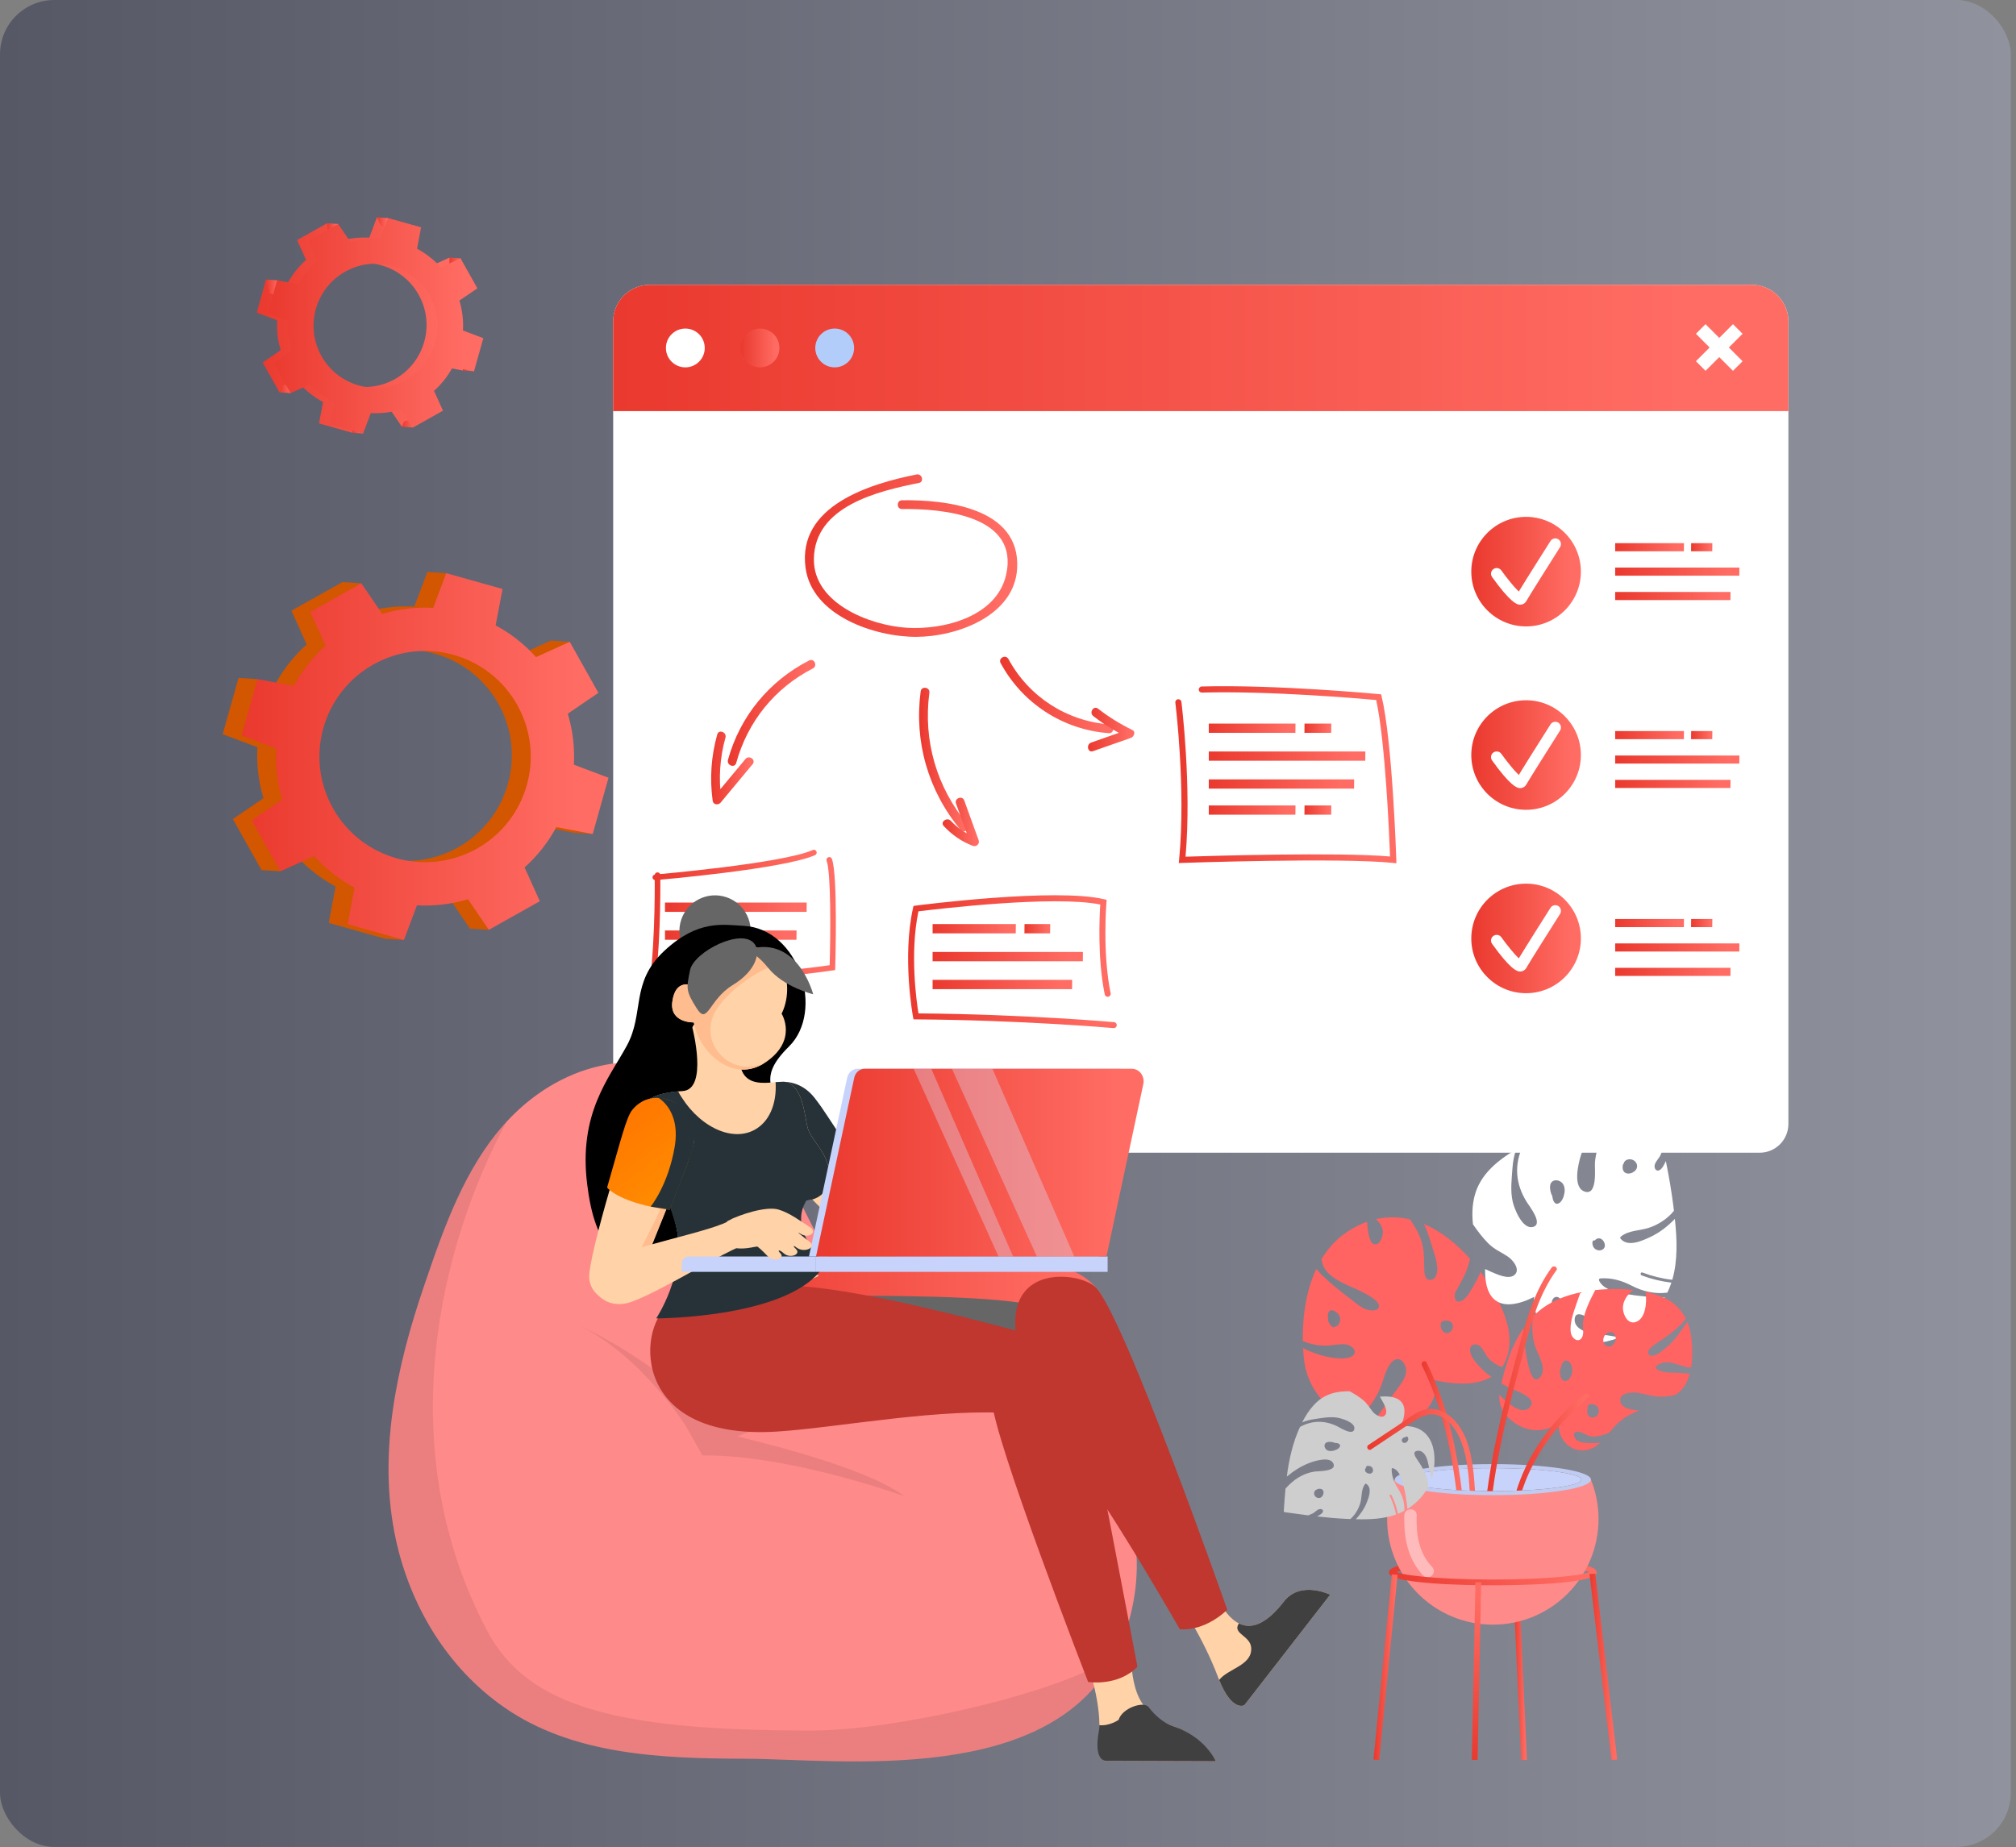 <svg width="371" height="340" viewBox="0 0 371 340" fill="none" xmlns="http://www.w3.org/2000/svg">
<rect x="0" y="0" width="371" height="340" fill="#808080" stroke="none"/>
<rect width="370.048" height="339.974" rx="10" fill="url(#paint0_linear_374_6723)"/>
<path d="M272.936 131.397C255.035 117.152 240.126 92.29 248.604 68.337C257.082 44.383 274.584 88.971 288.67 103.823C309.05 125.313 310.402 161.211 272.936 131.397Z" fill="url(#paint1_linear_374_6723)"/>
<path d="M279.946 323.983L281.003 323.961L279.497 291.268L278.439 291.291L279.946 323.983Z" fill="url(#paint2_linear_374_6723)"/>
<path d="M255.609 289.39C255.609 287.147 270.24 286.973 274.723 286.973C279.208 286.973 293.838 287.147 293.838 289.39C293.838 291.634 279.208 291.807 274.723 291.807C270.24 291.809 255.609 291.634 255.609 289.39ZM274.723 288.03C264.878 288.03 258.487 288.77 256.929 289.39C258.487 290.009 264.878 290.75 274.723 290.75C284.568 290.75 290.961 290.01 292.517 289.39C290.961 288.772 284.569 288.03 274.723 288.03Z" fill="url(#paint3_linear_374_6723)"/>
<path d="M292.776 272.364C293.675 274.604 294.175 277.046 294.175 279.607C294.175 290.352 285.465 299.061 274.721 299.061C263.978 299.061 255.268 290.352 255.268 279.607C255.268 277.046 255.767 274.604 256.668 272.364H292.776Z" fill="#FF8A8A"/>
<path d="M256.668 272.362C256.668 273.941 264.751 275.221 274.722 275.221C284.693 275.221 292.777 273.941 292.777 272.362C292.777 270.782 284.693 269.502 274.722 269.502C264.751 269.502 256.668 270.782 256.668 272.362Z" fill="#BFCBF1"/>
<path d="M258.445 272.362C258.445 273.529 265.733 274.476 274.724 274.476C283.713 274.476 291.002 273.529 291.002 272.362C291.002 271.194 283.713 270.247 274.724 270.247C265.733 270.247 258.445 271.194 258.445 272.362Z" fill="#835F59"/>
<path opacity="0.42" d="M258.436 278.926C258.479 277.47 260.747 277.463 260.704 278.926C260.602 282.384 261.05 285.834 263.546 288.431C264.558 289.483 262.957 291.089 261.943 290.035C259.035 287.012 258.315 282.993 258.436 278.926Z" fill="white"/>
<path d="M274.723 291.809C279.208 291.809 293.838 291.635 293.838 289.392H292.781C292.781 289.292 292.822 289.226 292.838 289.211C292.198 289.858 285.548 290.752 274.723 290.752C263.898 290.752 257.246 289.858 256.608 289.211C256.624 289.226 256.667 289.293 256.667 289.392H255.609C255.609 291.634 270.24 291.809 274.723 291.809Z" fill="url(#paint4_linear_374_6723)"/>
<path d="M296.561 323.964L297.618 323.89L293.577 289.67L292.521 289.741L296.561 323.964Z" fill="url(#paint5_linear_374_6723)"/>
<path d="M253.814 323.967L257.196 289.879L256.141 289.801L252.76 323.888L253.814 323.967Z" fill="url(#paint6_linear_374_6723)"/>
<path d="M271.524 291.253L270.857 323.934L271.914 323.956L272.581 291.274L271.524 291.253Z" fill="url(#paint7_linear_374_6723)"/>
<path d="M258.449 272.364C258.449 273.224 262.362 273.959 267.998 274.288C268.326 274.307 268.664 274.327 269.012 274.336C269.485 274.366 269.959 274.386 270.451 274.394C270.77 274.413 271.098 274.422 271.436 274.433C272.172 274.453 272.925 274.461 273.698 274.461C274.037 274.471 274.375 274.471 274.714 274.471H274.723C276.231 274.471 277.689 274.442 279.072 274.394C279.42 274.385 279.767 274.366 280.106 274.355C286.446 274.066 290.997 273.292 290.997 272.364C290.997 271.524 287.2 270.789 281.702 270.452C281.342 270.433 280.987 270.413 280.619 270.394C278.975 270.306 277.208 270.258 275.362 270.248H274.337C273.215 270.248 272.123 270.269 271.07 270.298C270.732 270.308 270.414 270.326 270.086 270.336C269.535 270.356 268.993 270.384 268.462 270.414C268.124 270.423 267.785 270.453 267.457 270.462C262.11 270.819 258.449 271.534 258.449 272.364Z" fill="#C8D3FB"/>
<path d="M274.486 253.439C273.771 253.023 273.122 252.41 272.62 251.9C271.803 251.072 270.517 249.724 270.534 248.458C270.547 247.417 271.627 247.183 272.35 247.799C272.991 248.345 273.265 249.178 273.769 249.827C274.386 250.622 275.384 251.259 276.409 251.669C277.812 249.671 278.043 246.921 277.571 244.517C277.026 241.741 275.194 237.783 272.453 234.089C272.107 235.066 271.584 236.011 271.189 236.667C270.671 237.525 269.842 239.155 268.856 239.504C267.81 239.874 267.597 238.907 267.756 238.118C267.756 238.078 267.764 238.036 267.784 237.993V237.991C267.803 237.921 267.823 237.851 267.848 237.785C267.873 237.718 267.916 237.675 267.966 237.645C268.539 236.537 269.202 235.475 269.702 234.332C270.076 233.481 270.306 232.609 270.542 231.732C268.141 229.028 265.253 226.664 262.045 225.301C262.696 226.654 263.146 228.188 263.562 229.523C263.987 230.893 265.112 233.807 264.069 235.151C263.783 235.518 263.195 235.754 262.751 235.505C262.022 235.095 262.109 233.598 262.099 232.926C262.068 231.285 262.062 229.866 261.526 228.268C261.062 226.882 260.303 225.648 259.48 224.454C257.473 223.976 255.368 223.918 253.204 224.416C253.837 224.981 254.332 225.676 254.464 226.49C254.586 227.249 254.122 228.993 253.13 229.053C251.821 229.129 251.729 226.091 251.571 224.898C250.388 225.32 249.193 225.912 247.989 226.701C245.923 228.055 244.356 229.826 243.168 231.805C243.192 231.84 243.207 231.879 243.214 231.928C243.637 235.251 247.88 236.399 250.403 237.681C251.186 238.079 254.126 239.453 253.746 240.64C253.545 241.267 252.497 241.27 252.002 241.178C250.738 240.944 249.602 239.934 248.617 239.17C246.346 237.407 244.106 235.709 242.226 233.577C240.15 238.02 239.676 243.136 239.752 246.921C239.817 246.894 239.895 246.888 239.978 246.923C241.422 247.541 243.138 247.811 244.707 247.667C245.712 247.574 246.753 247.338 247.764 247.486C248.616 247.611 249.947 248.652 248.991 249.502C248.173 250.228 246.35 250.055 245.354 249.924C243.354 249.663 241.547 249.023 239.797 248.154C239.856 249.261 239.957 250.217 240.07 250.937C240.651 254.632 242.879 258.008 245.989 260.07C247.023 260.756 248.153 261.294 249.335 261.692C251.618 259.715 253.35 257.531 254.363 254.554C254.768 253.365 255.614 250.078 257.306 250.191C258.063 250.242 258.585 251.166 258.728 251.818C258.971 252.932 258.295 254.046 257.683 254.914C256.782 256.192 255.793 257.387 254.912 258.685C254.059 259.941 253.177 261.17 252.249 262.369C254.411 262.654 256.636 262.49 258.698 261.852C261.956 260.844 265.364 257.461 263.562 253.978C267.063 254.753 271.364 255.276 274.486 253.439ZM245.759 244.193C245.708 244.208 245.662 244.209 245.612 244.216C245.521 244.33 245.347 244.385 245.207 244.253C245.161 244.209 245.118 244.159 245.075 244.109C244.73 243.896 244.512 243.437 244.408 243.039C244.384 242.951 244.404 242.876 244.444 242.819C244.396 242.604 244.365 242.386 244.364 242.178C244.357 241.669 244.597 241.094 245.202 241.201C245.886 241.321 246.555 242.026 246.628 242.712C246.689 243.304 246.361 244.01 245.759 244.193ZM267.03 245.011C266.661 245.463 266.064 245.52 265.625 245.128C265.159 244.712 265.039 244.023 265.203 243.441C265.231 243.341 265.296 243.288 265.373 243.263C265.381 243.259 265.385 243.253 265.394 243.25C265.911 243.035 266.615 243.023 267.063 243.402C267.569 243.834 267.409 244.548 267.03 245.011Z" fill="#FF6362"/>
<path d="M302.255 234.238C304.031 234.908 305.869 235.361 307.746 235.575C308.783 231.996 308.621 228.1 308.223 224.37C306.905 225.713 305.462 226.879 303.667 227.716C302.168 228.416 299.589 229.597 298.25 228.037C298.161 227.934 298.128 227.749 298.25 227.65C299.702 226.451 301.636 226.57 303.353 226.033C305.068 225.498 306.888 224.356 308.052 222.865C308.015 222.556 307.976 222.247 307.938 221.94C307.592 219.182 307.112 216.448 306.565 213.725C306.539 213.778 306.515 213.83 306.489 213.88C306.257 214.355 305.814 215.361 305.193 215.463C304.613 215.556 304.399 214.874 304.516 214.421C304.694 213.735 305.358 213.179 305.629 212.514C305.793 212.114 305.937 211.706 306.059 211.292C305.595 209.131 305.1 206.975 304.604 204.821C304.569 204.664 304.409 204.61 304.267 204.63C302.127 204.926 299.967 205.225 297.808 205.578C295.46 207.886 293.788 210.606 293.514 213.989C293.435 214.951 294.038 219.992 291.739 219.375C289.311 218.724 290.457 214.19 290.927 212.679C291.671 210.294 292.899 208.172 294.364 206.193C289.47 207.156 284.675 208.536 280.279 210.882C278.625 214.339 278.852 217.923 280.996 221.308C281.466 222.047 284.181 225.49 281.985 225.872C280.139 226.193 278.695 222.563 278.383 221.212C277.919 219.199 278.19 217.116 278.33 215.083C278.415 213.856 278.626 212.705 279.015 211.585C278.962 211.615 278.909 211.642 278.858 211.673C275.542 213.646 272.393 216.202 271.378 220.09C270.927 221.815 270.874 223.593 271.065 225.359C271.919 226.605 272.83 227.81 273.897 228.884C274.99 229.986 276.251 230.48 277.511 231.318C278.409 231.912 279.946 233.789 278.617 234.754C277.547 235.532 275.542 234.581 274.518 234.153C274.101 233.98 273.695 233.793 273.294 233.598C273.131 244.122 282.295 238.677 282.295 238.725C282.227 248.364 292.061 248.446 298.112 246.194C297.504 246.08 296.896 245.967 296.286 245.867C295.082 245.668 293.851 245.6 292.655 245.362C291.352 245.103 289.54 244.286 289.806 242.622C290.036 241.187 291.903 242.347 292.587 242.725C294.939 244.022 297.693 245.219 300.432 245.078C300.724 244.904 301.012 244.723 301.292 244.525C303.389 243.048 305.144 241.091 306.38 238.846C304.045 238.784 301.709 238.618 299.406 238.218C297.734 237.927 295.083 237.482 294.28 235.732C294.193 235.537 294.299 235.337 294.517 235.321C296.532 235.171 298.446 235.712 300.219 236.635C302.351 237.745 304.547 238.226 306.838 237.938C307.103 237.375 307.348 236.802 307.544 236.21C307.557 236.175 307.567 236.139 307.578 236.102C305.707 235.879 303.873 235.43 302.106 234.763C301.783 234.643 301.926 234.114 302.255 234.238ZM298.636 214.457C298.65 214.363 298.7 214.309 298.762 214.281C298.844 213.838 299.163 213.489 299.695 213.407C300.975 213.21 301.866 214.718 300.801 215.594C300.392 215.93 299.783 216.137 299.265 215.957C298.622 215.732 298.545 215.042 298.636 214.457ZM286.801 240.284C286.407 240.607 285.894 240.674 285.482 240.35C285.317 240.219 285.392 240.031 285.536 239.946C285.533 239.587 285.672 239.201 285.9 238.959C286.254 238.587 286.862 238.679 287.126 239.115C287.375 239.525 287.136 240.01 286.801 240.284ZM287.9 219.594C287.798 220.237 287.489 221.183 286.851 221.496C286.086 221.871 285.772 220.918 285.685 220.347C285.678 220.303 285.681 220.263 285.69 220.228C285.357 219.603 285.186 218.861 285.265 218.242C285.392 217.27 286.359 217.018 287.15 217.481C287.887 217.91 288.027 218.817 287.9 219.594ZM295.144 229.815C294.819 230.195 294.238 230.239 293.803 230.048C293.218 229.794 292.983 229.182 293.061 228.575C293.091 228.352 293.329 228.274 293.482 228.34C293.832 227.895 294.44 227.796 294.873 228.207C295.277 228.591 295.551 229.338 295.144 229.815Z" fill="white"/>
<path d="M255.761 275.376C256.291 276.464 256.678 277.603 256.91 278.78C254.59 279.617 252.003 279.713 249.513 279.649C250.339 278.748 251.041 277.776 251.509 276.599C251.901 275.614 252.558 273.925 251.459 273.155C251.387 273.104 251.263 273.093 251.204 273.174C250.482 274.153 250.652 275.371 250.381 276.483C250.109 277.594 249.441 278.803 248.51 279.616C248.303 279.608 248.096 279.598 247.891 279.59C246.048 279.511 244.215 279.345 242.384 279.137C242.418 279.118 242.451 279.1 242.482 279.082C242.786 278.911 243.432 278.579 243.468 278.182C243.502 277.811 243.039 277.71 242.745 277.807C242.3 277.953 241.963 278.401 241.537 278.607C241.28 278.729 241.016 278.842 240.749 278.94C239.295 278.756 237.843 278.552 236.392 278.347C236.287 278.332 236.244 278.236 236.251 278.144C236.342 276.776 236.438 275.393 236.567 274.012C237.982 272.411 239.702 271.216 241.928 270.871C242.563 270.773 245.931 270.9 245.411 269.476C244.862 267.974 241.915 268.928 240.937 269.302C239.394 269.892 238.049 270.776 236.809 271.802C237.211 268.659 237.893 265.557 239.235 262.658C241.445 261.438 243.83 261.401 246.173 262.586C246.686 262.844 249.097 264.388 249.243 262.981C249.368 261.797 246.893 261.067 245.984 260.938C244.628 260.746 243.262 261.024 241.921 261.215C241.113 261.329 240.361 261.522 239.639 261.824C239.656 261.789 239.67 261.754 239.687 261.719C240.836 259.523 242.376 257.402 244.902 256.564C246.023 256.191 247.197 256.067 248.377 256.1C249.244 256.576 250.085 257.092 250.849 257.712C251.63 258.349 252.019 259.119 252.632 259.875C253.071 260.413 254.388 261.289 254.962 260.401C255.426 259.686 254.698 258.466 254.366 257.84C254.23 257.586 254.088 257.337 253.94 257.094C260.902 256.459 257.738 262.53 257.771 262.528C264.149 261.996 264.68 268.211 263.48 272.152C263.376 271.773 263.272 271.395 263.175 271.014C262.984 270.262 262.879 269.487 262.665 268.742C262.43 267.932 261.802 266.827 260.714 267.08C259.773 267.297 260.632 268.419 260.915 268.832C261.888 270.255 262.812 271.937 262.851 273.676C262.75 273.868 262.644 274.059 262.527 274.246C261.65 275.648 260.438 276.856 259.011 277.75C258.859 276.277 258.635 274.808 258.259 273.373C257.986 272.331 257.562 270.676 256.366 270.258C256.232 270.211 256.104 270.289 256.104 270.427C256.103 271.709 256.553 272.892 257.251 273.966C258.088 275.259 258.513 276.624 258.434 278.086C258.073 278.283 257.706 278.466 257.323 278.622C257.3 278.631 257.277 278.639 257.254 278.649C257.016 277.477 256.63 276.34 256.104 275.255C256.005 275.057 255.662 275.174 255.761 275.376ZM242.484 274.086C242.422 274.1 242.388 274.134 242.372 274.175C242.084 274.249 241.866 274.468 241.838 274.81C241.771 275.629 242.812 276.117 243.341 275.399C243.542 275.123 243.651 274.728 243.507 274.409C243.327 274.015 242.869 274 242.484 274.086ZM259.018 265.297C259.214 265.031 259.231 264.704 258.997 264.459C258.903 264.361 258.782 264.419 258.732 264.513C258.494 264.531 258.247 264.636 258.096 264.794C257.867 265.038 257.956 265.417 258.259 265.562C258.543 265.699 258.852 265.523 259.018 265.297ZM245.369 267.039C245.79 266.942 246.402 266.699 246.577 266.279C246.788 265.776 246.142 265.627 245.76 265.6C245.732 265.599 245.705 265.601 245.68 265.609C245.252 265.43 244.752 265.359 244.347 265.441C243.708 265.569 243.589 266.194 243.931 266.672C244.253 267.114 244.859 267.158 245.369 267.039ZM252.487 271.103C252.723 270.878 252.724 270.509 252.576 270.243C252.379 269.887 251.963 269.768 251.564 269.849C251.419 269.88 251.377 270.033 251.428 270.127C251.15 270.371 251.115 270.76 251.407 271.013C251.683 271.249 252.191 271.384 252.487 271.103Z" fill="#CECECE"/>
<path d="M310.974 252.844C310.328 252.807 309.682 252.765 309.037 252.711C307.727 252.605 305.892 252.826 304.811 251.928C304.687 251.826 304.641 251.606 304.789 251.48C306.817 249.772 309.042 251.653 311.211 251.743C311.488 250.072 311.449 248.309 311.324 246.844C311.217 245.597 310.95 244.411 310.508 243.339C309.306 244.984 308.241 246.736 306.657 248.016C306.027 248.525 304.391 250.045 303.561 249.431C302.65 248.757 304.243 247.674 304.733 247.348C306.741 246.011 308.706 244.709 310.247 242.755C309.47 241.17 308.274 239.878 306.608 239.069C305.433 238.5 304.157 238.093 302.832 237.808C303.124 239.847 302.806 242.873 300.923 243.378C299.596 243.733 298.761 242.181 298.67 240.953C298.568 239.528 299.483 238.249 300.586 237.445C298.573 237.219 296.524 237.225 294.611 237.372C294.256 237.399 293.899 237.437 293.542 237.474C293.538 237.512 293.527 237.551 293.507 237.59C292.558 239.427 291.482 241.526 291.295 243.625C291.224 244.404 291.552 245.433 291.142 246.165C290.492 247.32 289.28 246.366 289.099 245.433C288.771 243.729 289.568 241.581 290.118 239.977C290.347 239.306 290.589 238.593 290.863 237.89C288.458 238.383 286.099 239.232 284.033 240.686C283.342 241.174 282.708 241.727 282.12 242.327C281.861 244.4 281.939 246.496 282.702 248.364C283.246 249.706 284.778 252.235 283.285 253.639C282.258 254.606 281.651 252.762 281.437 251.992C280.766 249.584 280.483 246.992 280.376 244.443C279.333 245.947 278.501 247.623 277.847 249.361C277.204 251.065 276.69 252.846 276.302 254.636C277.563 255.526 279.047 255.888 280.415 256.67C281.055 257.037 282.32 257.81 281.706 258.786C280.435 260.807 277.551 258.467 275.93 256.73C275.796 258.365 276.331 259.663 277.469 260.844C279.932 263.401 283.791 264.228 286.788 261.909C286.668 264.898 288.905 267.346 291.819 266.933C292.865 266.785 293.734 266.26 294.502 265.554C293.82 265.623 293.138 265.656 292.463 265.631C291.59 265.598 290.104 265.527 289.753 264.486C289.414 263.484 290.326 263.427 290.963 263.672C291.75 263.975 292.256 264.408 293.153 264.427C294.163 264.448 295.16 264.126 296.125 263.741C297.222 262.432 298.283 261.271 299.839 260.462C300.435 260.152 301.055 259.89 301.686 259.648C300.463 259.544 298.668 259.326 298.264 258.21C297.593 256.35 300.424 256.226 301.378 256.382C302.652 256.589 303.872 256.995 305.17 257.083C306.273 257.158 307.341 257.018 308.391 256.734C308.608 256.577 308.82 256.414 309.026 256.237C310.015 255.381 310.619 254.173 310.974 252.844ZM288.017 254.21C287.442 254.189 287.169 253.498 287.103 252.978C287.04 252.472 287.12 251.957 287.339 251.505C287.335 251.464 287.338 251.421 287.356 251.374C287.481 251.014 287.678 250.587 288.059 250.476C288.347 250.392 288.617 250.535 288.812 250.742C289.262 251.22 289.432 252.035 289.311 252.707C289.202 253.31 288.687 254.234 288.017 254.21ZM295.191 247.304C294.869 246.685 295.102 245.927 295.62 245.479C295.672 245.433 295.727 245.418 295.78 245.416C296.288 245.063 296.895 245.129 297.196 245.745C297.52 246.411 297.269 247.252 296.668 247.675C296.13 248.055 295.488 247.874 295.191 247.304ZM294.057 260.334C293.698 260.931 292.877 261.184 292.405 260.666C292.035 260.26 292.019 259.659 292.215 259.139C292.112 259.037 292.078 258.862 292.225 258.736C293.207 257.89 294.779 259.13 294.057 260.334Z" fill="#FF6362"/>
<path d="M279.072 274.394C279.421 274.385 279.768 274.366 280.107 274.355C280.464 273.311 280.85 272.278 281.315 271.263C281.44 270.992 281.566 270.721 281.701 270.45C284.184 265.319 287.838 260.884 292.312 257.337C292.814 256.931 292.099 256.226 291.596 256.623C287.045 260.237 283.315 264.769 280.783 270.016C280.725 270.142 280.666 270.267 280.619 270.394C279.999 271.688 279.507 273.031 279.072 274.394Z" fill="url(#paint8_linear_374_6723)"/>
<path d="M273.695 274.461C274.034 274.471 274.372 274.471 274.711 274.471C274.894 273.06 275.117 271.649 275.358 270.247C275.773 267.813 276.266 265.387 276.797 262.981C277.938 257.898 279.28 252.863 280.633 247.829C281.957 242.91 283.378 238.011 286.413 233.836C286.799 233.314 285.921 232.812 285.544 233.333C282.625 237.334 281.166 242.001 279.881 246.737C278.353 252.351 276.856 257.985 275.619 263.667C275.145 265.851 274.701 268.045 274.334 270.249C274.092 271.649 273.88 273.06 273.695 274.461Z" fill="url(#paint9_linear_374_6723)"/>
<path d="M261.668 251.327C262.992 254.023 264.074 256.796 264.953 259.62C265.089 260.026 265.206 260.432 265.32 260.837H265.329C266.248 263.987 266.943 267.206 267.456 270.462C267.667 271.727 267.842 273.013 267.997 274.289C268.325 274.308 268.662 274.328 269.011 274.337C268.847 273.023 268.673 271.719 268.461 270.414C267.996 267.504 267.407 264.625 266.634 261.795C266.49 261.273 266.345 260.74 266.181 260.22C265.223 257.021 264.034 253.88 262.537 250.817C262.258 250.226 261.388 250.737 261.668 251.327Z" fill="url(#paint10_linear_374_6723)"/>
<path d="M252.317 266.808C254.925 265.078 257.525 263.309 260.154 261.608C261.622 260.661 263.072 259.956 264.83 260.603C265.005 260.67 265.169 260.748 265.324 260.834C265.807 261.076 266.241 261.415 266.638 261.792C267.151 262.284 267.596 262.864 267.954 263.453C269.16 265.453 269.76 267.841 270.09 270.333C270.274 271.676 270.38 273.049 270.456 274.391C270.774 274.41 271.102 274.42 271.44 274.43C271.355 273.077 271.257 271.676 271.074 270.294C270.64 266.874 269.732 263.569 267.538 261.317C267.121 260.892 266.668 260.514 266.185 260.215C265.788 259.964 265.382 259.761 264.957 259.617C263.904 259.25 262.763 259.22 261.604 259.665C260.086 260.254 258.666 261.434 257.314 262.333C255.488 263.55 253.661 264.758 251.836 265.975C251.311 266.315 251.794 267.156 252.317 266.808Z" fill="url(#paint11_linear_374_6723)"/>
<path d="M56.437 118.628C54.042 120.771 52.081 123.293 50.597 126.055L43.898 124.783L40.986 135.145L47.369 137.547C47.195 140.676 47.55 143.841 48.485 146.927L42.849 150.766L48.122 160.162L54.334 157.351C56.478 159.745 59.001 161.707 61.762 163.189L60.491 169.887L70.851 172.797L73.254 166.416C76.383 166.589 79.559 166.227 82.637 165.299L86.477 170.932L95.87 165.659L93.057 159.447C95.463 157.297 97.415 154.783 98.897 152.02L105.595 153.292L108.505 142.931L102.126 140.53C102.298 137.399 101.935 134.225 101.008 131.147L106.644 127.308L101.37 117.915L95.158 120.727C93.007 118.322 90.492 116.37 87.731 114.888L89.003 108.189L78.641 105.278L76.241 111.661C73.109 111.487 69.945 111.841 66.858 112.777L63.019 107.143L53.626 112.414L56.437 118.628ZM65.231 122.087C74.593 116.831 86.442 120.16 91.7 129.523C96.955 138.885 93.626 150.735 84.266 155.991C74.903 161.245 63.051 157.918 57.796 148.554C52.539 139.193 55.87 127.343 65.231 122.087Z" fill="#D35600"/>
<path d="M104.85 118.143L101.37 117.917L101.33 122.455C101.33 122.455 105.59 122.666 105.59 122.455C105.59 122.244 104.85 118.143 104.85 118.143Z" fill="#D35600"/>
<path d="M82.122 105.506L78.643 105.28L79.871 107.832L82.273 108.675L82.122 105.506Z" fill="#D35600"/>
<path d="M66.5 107.369L63.022 107.143L63.294 110.709L65.854 110.998L66.5 107.369Z" fill="#D35600"/>
<path d="M47.379 125.009L43.9 124.785L45.052 129.071L48.254 130.162L47.379 125.009Z" fill="#D35600"/>
<path d="M51.603 160.388L48.125 160.162L49.25 157.959L52.338 157.168L51.603 160.388Z" fill="#D35600"/>
<path d="M74.33 173.023L70.852 172.799L71.219 171.466L73.647 171.377H73.734L74.33 173.023Z" fill="#D35600"/>
<path d="M89.957 171.159L86.478 170.934L87.147 169.283L90.948 167.928L89.957 171.159Z" fill="#D35600"/>
<path d="M109.077 153.521L105.598 153.295L105.82 151.9H109.146L109.077 153.521Z" fill="#D35600"/>
<path d="M59.917 118.854C57.523 120.997 55.56 123.52 54.077 126.28L47.38 125.009L44.469 135.371L50.85 137.774C50.678 140.903 51.033 144.068 51.966 147.155L46.332 150.994L51.603 160.388L57.815 157.576C59.96 159.971 62.482 161.933 65.243 163.415L63.971 170.113L74.331 173.023L76.734 166.644C79.865 166.816 83.039 166.454 86.117 165.526L89.955 171.159L99.348 165.888L96.535 159.676C98.942 157.525 100.893 155.01 102.376 152.249L109.076 153.521L111.985 143.16L105.605 140.758C105.779 137.628 105.416 134.453 104.487 131.374L110.122 127.535L104.849 118.143L98.638 120.954C96.487 118.549 93.972 116.596 91.21 115.115L92.483 108.416L82.12 105.506L79.721 111.888C76.588 111.715 73.423 112.07 70.336 113.005L66.497 107.369L57.104 112.641L59.917 118.854ZM68.712 122.312C78.074 117.056 89.923 120.386 95.18 129.749C100.435 139.111 97.106 150.963 87.745 156.218C78.382 161.472 66.532 158.144 61.276 148.781C56.019 139.419 59.349 127.569 68.712 122.312Z" fill="url(#paint12_linear_374_6723)"/>
<path d="M56.323 47.84C54.916 49.099 53.764 50.58 52.893 52.203L48.96 51.456L47.25 57.541L50.997 58.952C50.897 60.789 51.104 62.648 51.654 64.462L48.343 66.716L51.44 72.232L55.089 70.582C56.347 71.987 57.829 73.14 59.451 74.01L58.703 77.943L64.787 79.653L66.2 75.906C68.037 76.008 69.901 75.794 71.709 75.251L73.965 78.558L79.481 75.462L77.829 71.814C79.243 70.551 80.389 69.074 81.259 67.452L85.193 68.2L86.903 62.114L83.157 60.705C83.258 58.866 83.045 57.002 82.501 55.194L85.809 52.94L82.713 47.422L79.064 49.073C77.802 47.66 76.325 46.514 74.702 45.644L75.45 41.71L69.365 40L67.955 43.749C66.116 43.647 64.257 43.855 62.444 44.404L60.19 41.095L54.672 44.191L56.323 47.84ZM61.488 49.87C66.986 46.783 73.946 48.739 77.033 54.238C80.12 59.735 78.164 66.696 72.667 69.783C67.168 72.868 60.207 70.914 57.12 65.415C54.035 59.918 55.989 52.957 61.488 49.87Z" fill="url(#paint13_linear_374_6723)"/>
<path d="M84.755 47.554L82.712 47.421L82.688 50.085C82.688 50.085 85.188 50.209 85.188 50.085C85.189 49.963 84.755 47.554 84.755 47.554Z" fill="url(#paint14_linear_374_6723)"/>
<path d="M71.408 40.133L69.363 40L70.086 41.498L71.495 41.995L71.408 40.133Z" fill="url(#paint15_linear_374_6723)"/>
<path d="M62.235 41.227L60.191 41.095L60.352 43.188L61.855 43.359L62.235 41.227Z" fill="url(#paint16_linear_374_6723)"/>
<path d="M51.006 51.586L48.963 51.455L49.639 53.973L51.52 54.613L51.006 51.586Z" fill="url(#paint17_linear_374_6723)"/>
<path d="M53.488 72.364L51.443 72.231L52.104 70.938L53.918 70.473L53.488 72.364Z" fill="url(#paint18_linear_374_6723)"/>
<path d="M66.834 79.786L64.791 79.653L65.006 78.87L66.433 78.818H66.484L66.834 79.786Z" fill="url(#paint19_linear_374_6723)"/>
<path d="M76.01 78.691L73.967 78.558L74.359 77.588L76.591 76.793L76.01 78.691Z" fill="url(#paint20_linear_374_6723)"/>
<path d="M87.235 68.332L85.193 68.198L85.323 67.379H87.277L87.235 68.332Z" fill="url(#paint21_linear_374_6723)"/>
<path d="M58.366 47.972C56.959 49.231 55.806 50.712 54.936 52.334L51.002 51.588L49.291 57.673L53.04 59.084C52.938 60.922 53.146 62.78 53.695 64.594L50.386 66.848L53.482 72.365L57.13 70.715C58.391 72.121 59.87 73.273 61.492 74.144L60.746 78.077L66.829 79.786L68.24 76.039C70.078 76.141 71.943 75.927 73.75 75.384L76.006 78.691L81.523 75.595L79.871 71.947C81.285 70.684 82.431 69.207 83.303 67.585L87.236 68.333L88.947 62.248L85.199 60.837C85.3 58.998 85.088 57.135 84.544 55.326L87.853 53.072L84.755 47.554L81.108 49.206C79.843 47.794 78.368 46.648 76.745 45.777L77.493 41.843L71.408 40.133L69.997 43.881C68.157 43.779 66.299 43.987 64.486 44.536L62.231 41.225L56.713 44.322L58.366 47.972ZM63.531 50.004C69.029 46.916 75.988 48.872 79.075 54.371C82.162 59.868 80.206 66.829 74.709 69.915C69.21 73 62.249 71.046 59.164 65.547C56.077 60.05 58.033 53.09 63.531 50.004Z" fill="url(#paint22_linear_374_6723)"/>
<path d="M329.116 59.169V206.894C329.116 209.812 326.744 212.184 323.826 212.184H118.122C115.203 212.184 112.84 209.812 112.84 206.894V59.177C112.84 55.447 115.864 52.424 119.585 52.424H322.361C326.093 52.425 329.116 55.447 329.116 59.169Z" fill="white"/>
<path d="M329.112 75.678H112.836V59.176C112.836 55.448 115.86 52.424 119.588 52.424H322.36C326.089 52.424 329.111 55.446 329.111 59.174L329.112 75.678Z" fill="url(#paint23_linear_374_6723)"/>
<path d="M150.035 64.051C150.035 62.079 151.634 60.479 153.607 60.479C155.581 60.479 157.18 62.077 157.18 64.051C157.18 66.023 155.581 67.621 153.607 67.621C151.634 67.621 150.035 66.023 150.035 64.051Z" fill="#B2CDFA"/>
<path d="M136.291 64.051C136.291 62.079 137.89 60.479 139.863 60.479C141.837 60.479 143.436 62.077 143.436 64.051C143.436 66.023 141.837 67.621 139.863 67.621C137.89 67.621 136.291 66.023 136.291 64.051Z" fill="url(#paint24_linear_374_6723)"/>
<path d="M122.549 64.051C122.549 62.079 124.148 60.479 126.121 60.479C128.095 60.479 129.693 62.077 129.693 64.051C129.693 66.023 128.095 67.621 126.121 67.621C124.148 67.621 122.549 66.023 122.549 64.051Z" fill="white"/>
<path d="M312.096 61.439L313.863 59.671L316.39 62.196L318.915 59.671L320.683 61.439L318.156 63.964L320.683 66.491L318.915 68.258L316.39 65.733L313.863 68.258L312.096 66.491L314.621 63.964L312.096 61.439Z" fill="white"/>
<path d="M168.671 87.338C160.122 89.042 146.666 93.1 148.249 104.558C149.467 113.382 161.023 117.248 168.628 117.226C176.045 117.203 186.683 113.414 187.182 104.632C187.82 93.442 174.014 91.972 165.999 92.083C164.959 92.098 164.956 93.717 165.999 93.703C173.353 93.602 187.697 94.832 185.138 105.866C183.37 113.488 173.739 115.989 166.866 115.553C160.116 115.124 149.676 111.109 149.777 102.895C149.894 93.137 161.668 90.382 169.102 88.9C170.122 88.698 169.691 87.134 168.671 87.338Z" fill="url(#paint25_linear_374_6723)"/>
<path d="M169.429 127.271C168.211 136.499 170.798 145.556 176.75 152.72C177.415 153.519 178.732 152.572 178.063 151.767C172.369 144.917 169.865 136.346 171.032 127.506C171.171 126.474 169.566 126.234 169.429 127.271Z" fill="url(#paint26_linear_374_6723)"/>
<path d="M173.672 152.049C175.194 153.675 176.939 154.896 179.022 155.697C179.672 155.946 180.339 155.328 180.098 154.661C179.215 152.221 178.332 149.783 177.449 147.343C177.092 146.36 175.581 146.945 175.937 147.925C176.82 150.363 177.703 152.803 178.584 155.242C178.943 154.897 179.3 154.552 179.66 154.206C177.869 153.517 176.297 152.502 174.985 151.097C174.28 150.346 172.963 151.29 173.672 152.049Z" fill="url(#paint27_linear_374_6723)"/>
<path d="M149.588 123.048C142.564 126.644 137.572 132.853 135.481 140.451C135.202 141.454 133.691 140.872 133.967 139.873C136.168 131.875 141.53 125.354 148.906 121.576C149.839 121.1 150.514 122.573 149.588 123.048Z" fill="url(#paint28_linear_374_6723)"/>
<path d="M138.506 140.66C136.542 143.021 134.578 145.384 132.613 147.745C132.186 148.256 131.257 148.144 131.155 147.405C130.586 143.278 130.875 139.207 131.993 135.194C132.275 134.191 133.787 134.773 133.507 135.773C132.466 139.511 132.223 143.298 132.752 147.14C132.265 147.027 131.781 146.913 131.294 146.801C133.259 144.439 135.223 142.077 137.187 139.716C137.853 138.918 139.175 139.856 138.506 140.66Z" fill="url(#paint29_linear_374_6723)"/>
<path d="M184.143 122.062C188.178 129.499 195.606 134.315 204.044 134.96C205.086 135.04 205.179 133.421 204.142 133.342C196.275 132.74 189.344 128.25 185.582 121.316C185.085 120.401 183.643 121.142 184.143 122.062Z" fill="url(#paint30_linear_374_6723)"/>
<path d="M201.191 131.809C203.159 133.334 205.249 134.633 207.49 135.719C207.58 135.228 207.67 134.738 207.762 134.247C205.444 135.06 203.123 135.872 200.805 136.686C199.834 137.025 200.16 138.616 201.143 138.27C203.461 137.458 205.78 136.645 208.099 135.833C208.662 135.637 209.085 134.707 208.371 134.362C206.132 133.276 204.041 131.978 202.074 130.451C201.249 129.808 200.373 131.172 201.191 131.809Z" fill="url(#paint31_linear_374_6723)"/>
<path d="M222.449 133.191V134.897H238.389L238.405 133.191H222.449Z" fill="url(#paint32_linear_374_6723)"/>
<path d="M222.449 138.325V140.031H251.244L251.262 138.325H222.449Z" fill="url(#paint33_linear_374_6723)"/>
<path d="M222.449 143.46V145.167H249.182L249.202 143.46H222.449Z" fill="url(#paint34_linear_374_6723)"/>
<path d="M240.053 134.897H244.971L244.99 133.191H240.07L240.053 134.897Z" fill="url(#paint35_linear_374_6723)"/>
<path d="M222.449 148.258V149.966H238.389L238.405 148.258H222.449Z" fill="url(#paint36_linear_374_6723)"/>
<path d="M240.053 149.966H244.971L244.99 148.258H240.07L240.053 149.966Z" fill="url(#paint37_linear_374_6723)"/>
<path d="M122.375 166.14V167.846H148.439L148.455 166.14H122.375Z" fill="url(#paint38_linear_374_6723)"/>
<path d="M122.375 171.276V172.982H146.573L146.591 171.276H122.375Z" fill="url(#paint39_linear_374_6723)"/>
<path d="M171.625 170.099V171.807H186.924L186.942 170.099H171.625Z" fill="url(#paint40_linear_374_6723)"/>
<path d="M171.625 175.234V176.941H199.267L199.285 175.234H171.625Z" fill="url(#paint41_linear_374_6723)"/>
<path d="M171.625 180.37V182.077H197.29L197.308 180.37H171.625Z" fill="url(#paint42_linear_374_6723)"/>
<path d="M188.525 171.807H193.248L193.265 170.099H188.541L188.525 171.807Z" fill="url(#paint43_linear_374_6723)"/>
<path d="M256.975 158.903L256.337 158.837C246.572 157.838 217.862 158.829 217.572 158.84L216.931 158.862L216.992 158.224C218.254 145.094 216.315 129.496 216.295 129.34C216.257 129.031 216.474 128.75 216.783 128.711C217.09 128.676 217.371 128.89 217.412 129.199C217.433 129.353 219.324 144.578 218.172 157.695C222.39 157.556 246.3 156.828 255.809 157.658C255.676 154.079 254.947 136.451 253.253 128.854C250.468 128.599 233.84 127.148 221.185 127.486C220.829 127.481 220.616 127.249 220.608 126.939C220.6 126.628 220.844 126.37 221.154 126.361C235.046 125.995 253.58 127.753 253.765 127.77L254.165 127.809L254.259 128.2C256.234 136.47 256.928 157.373 256.957 158.259L256.975 158.903Z" fill="url(#paint44_linear_374_6723)"/>
<path d="M204.966 189.248C204.95 189.248 204.933 189.247 204.918 189.245C204.753 189.23 188.225 187.772 168.56 187.64L168.107 187.637L168.022 187.191C168.001 187.083 165.995 176.251 168.025 167.131L168.11 166.755L168.493 166.705C169.538 166.568 194.24 163.396 203.191 165.526L203.652 165.635L203.614 166.108C203.606 166.201 202.855 175.483 204.387 182.821C204.449 183.12 204.259 183.411 203.96 183.474C203.656 183.538 203.369 183.344 203.307 183.048C201.944 176.519 202.346 168.522 202.478 166.499C193.968 164.755 172.189 167.356 169.019 167.75C167.393 175.524 168.684 184.466 169.027 186.541C188.537 186.692 204.851 188.134 205.015 188.15C205.317 188.177 205.542 188.444 205.517 188.748C205.489 189.031 205.25 189.248 204.966 189.248Z" fill="url(#paint45_linear_374_6723)"/>
<path d="M119.52 181.235L119.594 180.638C120.653 172.233 120.481 161.214 120.48 161.103C120.475 160.818 120.702 160.583 120.986 160.579C121.332 160.593 121.506 160.8 121.511 161.085C121.512 161.193 121.678 171.776 120.69 180.167C124.034 180.051 140.627 179.406 152.682 177.668C152.849 171.738 152.937 160.661 152.125 158.457C152.025 158.19 152.162 157.894 152.431 157.794C152.696 157.698 152.995 157.831 153.093 158.1C154.201 161.108 153.721 177.436 153.7 178.131L153.687 178.562L153.259 178.625C139.782 180.616 120.316 181.211 120.121 181.217L119.52 181.235Z" fill="url(#paint46_linear_374_6723)"/>
<path d="M120.593 162.01C120.328 162.01 120.103 161.807 120.08 161.539C120.056 161.256 120.265 161.005 120.55 160.981C120.784 160.961 143.961 158.949 149.568 156.466C149.826 156.352 150.134 156.466 150.249 156.728C150.363 156.989 150.247 157.293 149.987 157.408C144.222 159.961 121.598 161.926 120.638 162.008C120.624 162.008 120.608 162.01 120.593 162.01Z" fill="url(#paint47_linear_374_6723)"/>
<path d="M290.926 105.152C290.964 110.72 286.482 115.267 280.912 115.306C275.344 115.344 270.797 110.862 270.758 105.293C270.721 99.725 275.204 95.178 280.772 95.138C286.34 95.099 290.886 99.582 290.926 105.152Z" fill="url(#paint48_linear_374_6723)"/>
<path d="M279.661 111.31C279.102 111.28 277.878 110.804 274.586 106.217C274.248 105.747 274.355 105.095 274.824 104.758C275.294 104.42 275.947 104.528 276.283 104.997C277.345 106.476 278.709 108.15 279.498 108.89C280.949 106.506 285.131 99.908 285.333 99.587C285.642 99.099 286.289 98.955 286.776 99.263C287.264 99.572 287.408 100.219 287.098 100.706C285.522 103.194 281.332 109.829 280.889 110.64C280.677 111.03 280.286 111.278 279.847 111.307C279.794 111.31 279.733 111.315 279.661 111.31Z" fill="white"/>
<path d="M290.926 138.911C290.964 144.481 286.482 149.026 280.912 149.064C275.344 149.103 270.797 144.62 270.758 139.052C270.721 133.482 275.204 128.937 280.772 128.898C286.34 128.858 290.886 133.341 290.926 138.911Z" fill="url(#paint49_linear_374_6723)"/>
<path d="M279.661 145.071C279.102 145.04 277.878 144.564 274.586 139.977C274.248 139.509 274.355 138.856 274.824 138.518C275.294 138.182 275.947 138.288 276.283 138.758C277.345 140.236 278.709 141.909 279.498 142.65C280.949 140.266 285.131 133.669 285.333 133.347C285.642 132.86 286.289 132.715 286.776 133.024C287.264 133.333 287.408 133.979 287.098 134.467C285.522 136.955 281.332 143.589 280.889 144.4C280.677 144.791 280.286 145.039 279.847 145.066C279.794 145.071 279.733 145.074 279.661 145.071Z" fill="white"/>
<path d="M290.926 172.669C290.964 178.237 286.482 182.784 280.912 182.823C275.344 182.862 270.797 178.379 270.758 172.811C270.721 167.241 275.204 162.695 280.772 162.657C286.34 162.617 290.886 167.099 290.926 172.669Z" fill="url(#paint50_linear_374_6723)"/>
<path d="M279.661 178.829C279.102 178.799 277.878 178.323 274.586 173.736C274.248 173.266 274.355 172.613 274.824 172.277C275.294 171.939 275.947 172.047 276.283 172.516C277.345 173.996 278.709 175.669 279.498 176.409C280.949 174.025 285.131 167.426 285.333 167.106C285.642 166.618 286.289 166.472 286.776 166.782C287.264 167.091 287.408 167.738 287.098 168.225C285.522 170.713 281.332 177.348 280.889 178.159C280.677 178.55 280.286 178.797 279.847 178.826C279.794 178.829 279.733 178.833 279.661 178.829Z" fill="white"/>
<path d="M297.238 99.984V101.476H309.88L309.895 99.984H297.238Z" fill="url(#paint51_linear_374_6723)"/>
<path d="M297.238 104.474V105.969H320.079L320.094 104.474H297.238Z" fill="url(#paint52_linear_374_6723)"/>
<path d="M297.238 108.967V110.459H318.445L318.459 108.967H297.238Z" fill="url(#paint53_linear_374_6723)"/>
<path d="M311.203 101.476H315.105L315.12 99.984H311.218L311.203 101.476Z" fill="url(#paint54_linear_374_6723)"/>
<path d="M297.238 134.574V136.068H309.88L309.895 134.574H297.238Z" fill="url(#paint55_linear_374_6723)"/>
<path d="M297.238 139.066V140.559H320.079L320.094 139.066H297.238Z" fill="url(#paint56_linear_374_6723)"/>
<path d="M297.238 143.557V145.05H318.445L318.459 143.557H297.238Z" fill="url(#paint57_linear_374_6723)"/>
<path d="M311.203 136.068H315.105L315.12 134.574H311.218L311.203 136.068Z" fill="url(#paint58_linear_374_6723)"/>
<path d="M297.238 169.165V170.657H309.88L309.895 169.165H297.238Z" fill="url(#paint59_linear_374_6723)"/>
<path d="M297.238 173.657V175.148H320.079L320.094 173.657H297.238Z" fill="url(#paint60_linear_374_6723)"/>
<path d="M297.238 178.147V179.64H318.445L318.459 178.147H297.238Z" fill="url(#paint61_linear_374_6723)"/>
<path d="M311.203 170.657H315.105L315.12 169.165H311.218L311.203 170.657Z" fill="url(#paint62_linear_374_6723)"/>
<path d="M72.867 283.448C75.457 295.338 82.109 306.863 92.808 314.289C105.489 323.111 121.874 323.694 137.202 323.736C154.66 323.791 193.754 329.03 205.615 304.095C205.898 303.496 206.166 302.887 206.419 302.263C216.971 275.806 196.493 248.645 162.949 244.956C154.214 240.895 143.528 209.404 136.623 203.311C126.369 194.27 112.721 192.98 101.129 199.984C100.4 200.419 99.7 200.881 99.001 201.383C96.873 202.89 94.983 204.587 93.269 206.433C85.473 214.862 81.574 226.346 78.077 236.607C72.941 251.618 69.445 267.771 72.867 283.448Z" fill="#FF8A8A"/>
<path opacity="0.08" d="M72.867 283.448C75.457 295.338 82.109 306.863 92.808 314.289C105.489 323.111 121.874 323.694 137.202 323.736C154.66 323.791 193.754 329.03 205.615 304.095C199.469 310.402 166.303 318.548 149.366 318.548C113.898 318.548 97.155 314.354 89.654 300.172C71.791 266.402 80.993 229.046 93.269 206.432C85.473 214.862 81.574 226.346 78.077 236.607C72.941 251.618 69.445 267.771 72.867 283.448Z" fill="black"/>
<path opacity="0.08" d="M106.18 243.761C106.141 243.742 106.101 243.725 106.062 243.706C106.103 243.725 106.14 243.742 106.18 243.761Z" fill="black"/>
<path opacity="0.08" d="M106.064 243.706C105.396 243.394 105.01 243.227 105.01 243.227C105.364 243.379 105.715 243.541 106.064 243.706Z" fill="black"/>
<path opacity="0.08" d="M168.732 260.755C155.348 255.942 136.322 260.323 130.684 261.816C123.174 252.228 110.131 245.616 106.182 243.761C117.842 249.369 126.065 262.272 126.065 262.272L129.269 267.905C145.443 267.772 166.443 275.427 166.443 275.427C160.559 270.93 145.633 266.796 135.671 264.404C146.71 259.692 168.732 260.755 168.732 260.755Z" fill="black"/>
<path d="M139.33 232.837C158.176 232.512 194.032 233.188 196.263 233.634C201.684 234.72 208.831 243.453 198.379 248.453C189.651 252.628 135.88 272.819 128.327 248.3C125.558 239.302 133.599 232.935 139.33 232.837Z" fill="url(#paint63_linear_374_6723)"/>
<path d="M192.692 241.382C193.382 242.189 201.154 247.127 198.38 248.453C189.652 252.628 135.881 272.819 128.329 248.299C127.132 244.412 127.956 241.017 129.738 238.405C132.17 239.153 188.904 236.958 192.692 241.382Z" fill="#666666"/>
<path d="M143.085 263.506C154.562 262.755 173.453 259.014 187.318 260.229C201.185 261.444 198.84 248.044 189.635 245.629C180.037 243.113 160.881 237.903 147.977 236.796C135.075 235.688 129.875 236.847 123.621 239.953C117.363 243.056 115.171 265.328 143.085 263.506Z" fill="#BF372F"/>
<path d="M125.368 169.287C124.219 172.721 126.071 176.436 129.505 177.585C132.941 178.733 136.654 176.881 137.803 173.447C138.953 170.013 137.1 166.298 133.666 165.149C130.23 163.999 126.517 165.853 125.368 169.287Z" fill="#666666"/>
<path d="M136.806 170.421C133.097 170.239 128.464 169.213 122.214 175.059C115.964 180.906 118.637 186.486 115.337 192.516C112.039 198.546 106.449 204.973 108.055 217.971C109.398 228.83 113.162 236.552 130.953 235.451C148.743 234.351 148.21 213.864 145.278 207.284C142.347 200.705 139.12 198.635 145.202 192.623C151.778 186.127 147.103 170.925 136.806 170.421Z" fill="black"/>
<path d="M138.941 207.557C141.557 213.672 155.558 227.307 159.61 229.77C163.839 232.337 168.834 230.187 167.437 226.185C166.246 222.777 148.614 202.364 147.121 200.699C143.905 197.113 136.125 200.976 138.941 207.557Z" fill="#FFD2A7"/>
<path d="M146.638 218.992C140.921 211.851 138.103 208.617 137.636 206.957C135.781 200.376 145.054 195.89 149.898 202.081C151.823 204.54 152.533 205.993 156.621 211.934C152.208 216.869 148.304 218.863 146.638 218.992Z" fill="#263238"/>
<path d="M127.413 189.17C127.413 189.17 130.384 200.56 125.605 200.836C122.962 200.989 119.271 201.547 118.218 203.716C117.384 205.431 118.713 208.262 119.913 211.922C122.989 221.303 124.131 223.792 124.61 226.539C126.046 234.769 121.749 241.151 121.749 241.151C121.749 241.151 137.049 241.795 150.712 234.829C150.712 234.829 145.939 232.658 145.974 227.791C145.987 225.7 147.126 222.677 148.442 220.976C148.442 220.976 152.394 220.891 152.61 216.692C152.825 212.492 149.301 210 148.673 207.763C148.044 205.526 147.988 201.242 145.398 199.432C143.508 198.111 136.132 202.1 136.052 194.392C135.97 186.682 128.005 186.723 127.413 189.17Z" fill="#FFD2A7"/>
<path d="M120.764 242.681C120.764 242.681 146.295 242.681 151.869 232.596C151.869 232.596 144.861 226.356 148.443 220.974C148.443 220.974 152.395 220.888 152.608 216.689C152.825 212.488 149.301 209.997 148.672 207.759C148.045 205.525 147.989 201.239 145.395 199.427C144.857 199.049 143.87 199.105 142.732 199.199C142.974 203.125 141.608 206.525 138.796 208.008C134.433 210.316 128.209 207.136 124.775 200.892C122.244 201.116 119.166 201.763 118.218 203.716C117.383 205.431 124.131 223.792 124.612 226.538C126.048 234.772 120.764 242.681 120.764 242.681Z" fill="#263238"/>
<path d="M121.75 241.15C121.75 241.15 134.404 239.717 134.404 232.138C134.404 230.445 133.735 225.301 133.735 225.301C131.599 224.941 129.708 223.504 128.996 221.29C128.023 218.283 129.727 214.632 132.858 213.74L135.594 212.96C130.558 211.509 130.631 209.614 125.468 202.088C125.225 201.734 124.859 201.304 124.776 200.895C122.297 201.136 119.134 201.831 118.218 203.718C117.383 205.433 118.713 208.267 119.914 211.925C122.991 221.306 124.133 223.796 124.613 226.542C126.047 234.772 121.75 241.15 121.75 241.15Z" fill="#263238"/>
<path d="M127.487 210.923C125.262 215.49 118.452 233.64 116.593 237C114.321 241.105 108.816 239.515 108.428 235.294C108.097 231.699 115.871 205.583 117.662 203.379C120.9 199.399 128.884 208.054 127.487 210.923Z" fill="#FFD2A7"/>
<path d="M115.72 235.332C116.329 234.015 116.796 232.639 117.347 231.298C118.441 228.643 119.902 226.165 121.084 223.551C123.387 218.463 125.989 210.886 123.084 205.638C122.296 204.213 121.223 203.101 119.973 202.358C123.638 202.539 128.61 208.609 127.483 210.923C125.258 215.49 119.135 231.656 117.275 235.016C116.62 236.199 115.665 237.012 114.629 237.472C115.011 236.767 115.384 236.058 115.72 235.332Z" fill="#FFBC8E"/>
<path d="M144.606 179.679C144.606 179.679 145.529 183.188 143.84 186.595C143.84 186.595 146.881 191.42 140.95 195.507C135.022 199.594 128.698 193.823 127.686 188.201C127.686 188.201 123.168 188.345 123.735 184.341C124.301 180.337 126.882 180.869 129.364 182.03C129.364 182.03 135.343 173.656 138.513 174.274C141.682 174.893 144.064 175.855 144.606 179.679Z" fill="#FFD2A7"/>
<path d="M123.735 184.341C124.301 180.337 126.882 180.869 129.364 182.03C129.364 182.03 135.343 173.656 138.513 174.274C141.05 174.769 143.08 175.489 144.067 177.714C142.153 176.593 132.481 182.705 131.026 187.591C129.546 192.559 133.97 197.16 138.878 196.233C139.467 196.121 140.043 195.95 140.603 195.729C134.778 199.362 128.678 193.712 127.688 188.201C127.688 188.201 123.167 188.345 123.735 184.341Z" fill="#FFBC8E"/>
<path d="M110.515 232.386C116.52 229.166 131.382 226.735 134.775 224.384C136.872 222.93 143.624 227.332 139.063 228.383C134.491 229.435 122.791 237.178 116.362 239.583C109.989 241.967 106.452 234.565 110.515 232.386Z" fill="#FFD2A7"/>
<path d="M158.94 223.545C163.775 218.744 181.973 211.571 183.82 207.879C185.667 204.186 184.312 201.072 188.634 200.682C192.954 200.292 194.201 201.313 195.609 203.808C197.019 206.305 193.503 208.834 189.184 210.637C184.865 212.44 171.516 226.969 166.674 229.881C160.844 233.387 155.669 226.793 158.94 223.545Z" fill="#FFD2A7"/>
<path d="M136.844 175.072C136.844 175.072 138.501 174.607 141.365 178.163C144.228 181.721 149.649 183.019 149.649 183.019C149.649 183.019 146.605 171.268 136.844 175.072Z" fill="#666666"/>
<path d="M138.902 173.812C139.923 175.266 139.283 178.614 134.844 181.323C130.406 184.033 130.236 188.831 128.221 185.619C126.204 182.407 126.286 181.993 126.986 178.585C127.685 175.177 136.66 170.618 138.902 173.812Z" fill="#666666"/>
<path d="M203.833 231.283H150.17V234.116H203.833V231.283Z" fill="#C8D3FB"/>
<path d="M150.168 234.116H125.469V232.522C125.469 231.837 126.023 231.283 126.706 231.283H150.168V234.116Z" fill="#C8D3FB"/>
<path d="M202.317 231.283H148.869L155.905 198.376C156.11 197.414 156.914 196.732 157.839 196.732H205.975C207.886 196.732 209.301 198.619 208.877 200.6L202.317 231.283Z" fill="#C8D3FB"/>
<path d="M203.618 231.283H150.17L157.206 198.376C157.411 197.414 158.215 196.732 159.14 196.732H208.29C209.68 196.732 210.712 198.107 210.403 199.549L203.618 231.283Z" fill="url(#paint64_linear_374_6723)"/>
<path opacity="0.34" d="M182.634 196.733L197.688 231.283H190.801L175.188 196.733H182.634Z" fill="#DAE7FF"/>
<path opacity="0.34" d="M171.383 196.733L186.436 231.283H183.754L168.139 196.733H171.383Z" fill="#DAE7FF"/>
<path d="M215.932 317.759C207.134 314.598 208.854 307.264 207.535 302.156L199.766 305.039C199.766 305.039 202.667 312.832 202.293 318.763C201.919 324.692 203.607 324.139 203.607 324.139L223.771 324.202C223.771 324.202 221.803 319.87 215.932 317.759Z" fill="#FFD2A7"/>
<path d="M215.932 317.759C214.144 317.165 212.642 315.879 211.374 314.238C210.552 313.08 206.533 314.343 205.859 316.578C205.859 316.578 204.227 317.745 202.302 317.559C202.306 317.971 202.288 318.314 202.218 318.693C201.174 324.379 203.603 324.14 203.603 324.14L223.767 324.204C223.77 324.204 221.852 319.733 215.932 317.759Z" fill="#404040"/>
<path d="M182.541 257.84C182.783 264.653 200.247 309.608 200.247 309.608C200.247 309.608 205.694 310.496 209.319 306.812C209.319 306.812 199.518 255.006 198.473 251.369C197.643 248.473 182.141 246.628 182.541 257.84Z" fill="#BF372F"/>
<path d="M216.809 294.572L222.658 291.276C225.541 298.345 229.682 303.288 236.287 294.78C239.331 290.86 244.79 293.541 244.79 293.541L229 313.882C229 313.882 226.607 315.267 224.124 308.644C221.428 301.452 216.809 294.572 216.809 294.572Z" fill="#FFD2A7"/>
<path d="M230.248 303.243C230.055 301.044 226.697 300.712 227.997 298.827C230.234 299.942 232.944 299.086 236.285 294.781C239.329 290.862 244.789 293.542 244.789 293.542L228.999 313.883C228.999 313.883 226.751 315.183 224.355 309.241C226.01 307.109 230.54 306.563 230.248 303.243Z" fill="#404040"/>
<path d="M200.407 272.818C206.862 281.994 217.111 299.882 217.111 299.882C217.111 299.882 221.279 300.563 225.851 296.324C225.851 296.324 206.466 241.048 201.463 236.805C196.797 232.846 171.636 231.927 200.407 272.818Z" fill="#BF372F"/>
<path d="M148.977 228.565C147.553 227.476 146.206 226.395 147.339 227.123C148.789 228.051 150.515 226.833 149.075 225.912C147.273 224.755 145.355 223.265 143.257 222.645C140.983 221.975 136.064 223.581 133.93 224.743C133.139 225.174 133.373 229.006 134.051 229.331C136.312 230.421 139.073 229.327 139.419 229.482C140.299 230.172 140.687 230.656 141.441 231.392C142.405 232.331 144.565 231.626 143.608 230.694C143 230.101 143.343 229.9 144.239 230.71C145.385 231.743 147.564 230.888 146.427 229.86C145.947 229.425 145.897 229.119 146.588 229.646C147.993 230.718 150.371 229.63 148.977 228.565Z" fill="#FFD2A7"/>
<path d="M111.723 218.597C114.255 209.807 115.268 205.64 116.354 204.301C120.658 198.986 129.673 203.971 127.414 211.501C126.516 214.491 125.74 215.909 123.249 222.677C116.668 221.92 112.788 219.883 111.723 218.597Z" fill="url(#paint65_linear_374_6723)"/>
<path d="M120.821 201.869C120.821 201.869 125.352 203.998 124.162 211.078C122.973 218.159 119.746 222.104 119.746 222.104L123.285 222.676L126.925 213.13C126.925 213.13 131.243 203.705 120.821 201.869Z" fill="#263238"/>
<defs>
<linearGradient id="paint0_linear_374_6723" x1="0" y1="169.987" x2="370.048" y2="169.987" gradientUnits="userSpaceOnUse">
<stop stop-color="#565866"/>
<stop offset="1" stop-color="#90929D"/>
</linearGradient>
<linearGradient id="paint1_linear_374_6723" x1="86.494" y1="154.11" x2="359.994" y2="78.785" gradientUnits="userSpaceOnUse">
<stop stop-color="white"/>
<stop offset="1" stop-color="#D3DBEB"/>
</linearGradient>
<linearGradient id="paint2_linear_374_6723" x1="278.076" y1="307.625" x2="280.773" y2="307.625" gradientUnits="userSpaceOnUse">
<stop stop-color="#E73126"/>
<stop offset="1" stop-color="#FF6C63"/>
</linearGradient>
<linearGradient id="paint3_linear_374_6723" x1="250.189" y1="289.39" x2="290.406" y2="289.39" gradientUnits="userSpaceOnUse">
<stop stop-color="#E73126"/>
<stop offset="1" stop-color="#FF6C63"/>
</linearGradient>
<linearGradient id="paint4_linear_374_6723" x1="250.189" y1="290.51" x2="290.406" y2="290.51" gradientUnits="userSpaceOnUse">
<stop stop-color="#E73126"/>
<stop offset="1" stop-color="#FF6C63"/>
</linearGradient>
<linearGradient id="paint5_linear_374_6723" x1="291.799" y1="306.817" x2="297.161" y2="306.817" gradientUnits="userSpaceOnUse">
<stop stop-color="#E73126"/>
<stop offset="1" stop-color="#FF6C63"/>
</linearGradient>
<linearGradient id="paint6_linear_374_6723" x1="252.131" y1="306.884" x2="256.798" y2="306.884" gradientUnits="userSpaceOnUse">
<stop stop-color="#E73126"/>
<stop offset="1" stop-color="#FF6C63"/>
</linearGradient>
<linearGradient id="paint7_linear_374_6723" x1="271.291" y1="328.579" x2="271.993" y2="294.197" gradientUnits="userSpaceOnUse">
<stop stop-color="#E73126"/>
<stop offset="1" stop-color="#FF6C63"/>
</linearGradient>
<linearGradient id="paint8_linear_374_6723" x1="277.171" y1="265.45" x2="291.279" y2="265.45" gradientUnits="userSpaceOnUse">
<stop stop-color="#E73126"/>
<stop offset="1" stop-color="#FF6C63"/>
</linearGradient>
<linearGradient id="paint9_linear_374_6723" x1="271.879" y1="253.792" x2="285.359" y2="253.792" gradientUnits="userSpaceOnUse">
<stop stop-color="#E73126"/>
<stop offset="1" stop-color="#FF6C63"/>
</linearGradient>
<linearGradient id="paint10_linear_374_6723" x1="260.564" y1="262.446" x2="268.347" y2="262.446" gradientUnits="userSpaceOnUse">
<stop stop-color="#E73126"/>
<stop offset="1" stop-color="#FF6C63"/>
</linearGradient>
<linearGradient id="paint11_linear_374_6723" x1="248.798" y1="266.883" x2="269.66" y2="266.883" gradientUnits="userSpaceOnUse">
<stop stop-color="#E73126"/>
<stop offset="1" stop-color="#FF6C63"/>
</linearGradient>
<linearGradient id="paint12_linear_374_6723" x1="34.896" y1="139.265" x2="105.924" y2="139.265" gradientUnits="userSpaceOnUse">
<stop stop-color="#E73126"/>
<stop offset="1" stop-color="#FF6C63"/>
</linearGradient>
<linearGradient id="paint13_linear_374_6723" x1="41.628" y1="59.827" x2="83.343" y2="59.827" gradientUnits="userSpaceOnUse">
<stop stop-color="#E73126"/>
<stop offset="1" stop-color="#FF6C63"/>
</linearGradient>
<linearGradient id="paint14_linear_374_6723" x1="82.333" y1="48.781" x2="84.963" y2="48.781" gradientUnits="userSpaceOnUse">
<stop stop-color="#E73126"/>
<stop offset="1" stop-color="#FF6C63"/>
</linearGradient>
<linearGradient id="paint15_linear_374_6723" x1="69.061" y1="40.997" x2="71.304" y2="40.997" gradientUnits="userSpaceOnUse">
<stop stop-color="#E73126"/>
<stop offset="1" stop-color="#FF6C63"/>
</linearGradient>
<linearGradient id="paint16_linear_374_6723" x1="59.902" y1="42.227" x2="62.051" y2="42.227" gradientUnits="userSpaceOnUse">
<stop stop-color="#E73126"/>
<stop offset="1" stop-color="#FF6C63"/>
</linearGradient>
<linearGradient id="paint17_linear_374_6723" x1="48.6" y1="53.034" x2="51.29" y2="53.034" gradientUnits="userSpaceOnUse">
<stop stop-color="#E73126"/>
<stop offset="1" stop-color="#FF6C63"/>
</linearGradient>
<linearGradient id="paint18_linear_374_6723" x1="51.092" y1="71.418" x2="53.696" y2="71.418" gradientUnits="userSpaceOnUse">
<stop stop-color="#E73126"/>
<stop offset="1" stop-color="#FF6C63"/>
</linearGradient>
<linearGradient id="paint19_linear_374_6723" x1="64.501" y1="79.302" x2="66.651" y2="79.302" gradientUnits="userSpaceOnUse">
<stop stop-color="#E73126"/>
<stop offset="1" stop-color="#FF6C63"/>
</linearGradient>
<linearGradient id="paint20_linear_374_6723" x1="73.595" y1="77.742" x2="76.355" y2="77.742" gradientUnits="userSpaceOnUse">
<stop stop-color="#E73126"/>
<stop offset="1" stop-color="#FF6C63"/>
</linearGradient>
<linearGradient id="paint21_linear_374_6723" x1="84.898" y1="67.855" x2="87.09" y2="67.855" gradientUnits="userSpaceOnUse">
<stop stop-color="#E73126"/>
<stop offset="1" stop-color="#FF6C63"/>
</linearGradient>
<linearGradient id="paint22_linear_374_6723" x1="43.668" y1="59.96" x2="85.387" y2="59.96" gradientUnits="userSpaceOnUse">
<stop stop-color="#E73126"/>
<stop offset="1" stop-color="#FF6C63"/>
</linearGradient>
<linearGradient id="paint23_linear_374_6723" x1="82.171" y1="64.051" x2="309.696" y2="64.051" gradientUnits="userSpaceOnUse">
<stop stop-color="#E73126"/>
<stop offset="1" stop-color="#FF6C63"/>
</linearGradient>
<linearGradient id="paint24_linear_374_6723" x1="135.278" y1="64.05" x2="142.794" y2="64.05" gradientUnits="userSpaceOnUse">
<stop stop-color="#E73126"/>
<stop offset="1" stop-color="#FF6C63"/>
</linearGradient>
<linearGradient id="paint25_linear_374_6723" x1="142.58" y1="102.273" x2="183.695" y2="102.273" gradientUnits="userSpaceOnUse">
<stop stop-color="#E73126"/>
<stop offset="1" stop-color="#FF6C63"/>
</linearGradient>
<linearGradient id="paint26_linear_374_6723" x1="167.843" y1="139.812" x2="177.429" y2="139.812" gradientUnits="userSpaceOnUse">
<stop stop-color="#E73126"/>
<stop offset="1" stop-color="#FF6C63"/>
</linearGradient>
<linearGradient id="paint27_linear_374_6723" x1="172.522" y1="151.295" x2="179.549" y2="151.295" gradientUnits="userSpaceOnUse">
<stop stop-color="#E73126"/>
<stop offset="1" stop-color="#FF6C63"/>
</linearGradient>
<linearGradient id="paint28_linear_374_6723" x1="131.651" y1="131.228" x2="148.585" y2="131.228" gradientUnits="userSpaceOnUse">
<stop stop-color="#E73126"/>
<stop offset="1" stop-color="#FF6C63"/>
</linearGradient>
<linearGradient id="paint29_linear_374_6723" x1="129.763" y1="141.366" x2="137.988" y2="141.366" gradientUnits="userSpaceOnUse">
<stop stop-color="#E73126"/>
<stop offset="1" stop-color="#FF6C63"/>
</linearGradient>
<linearGradient id="paint30_linear_374_6723" x1="181.085" y1="127.93" x2="203.004" y2="127.93" gradientUnits="userSpaceOnUse">
<stop stop-color="#E73126"/>
<stop offset="1" stop-color="#FF6C63"/>
</linearGradient>
<linearGradient id="paint31_linear_374_6723" x1="199.012" y1="134.301" x2="207.982" y2="134.301" gradientUnits="userSpaceOnUse">
<stop stop-color="#E73126"/>
<stop offset="1" stop-color="#FF6C63"/>
</linearGradient>
<linearGradient id="paint32_linear_374_6723" x1="220.187" y1="134.044" x2="236.972" y2="134.044" gradientUnits="userSpaceOnUse">
<stop stop-color="#E73126"/>
<stop offset="1" stop-color="#FF6C63"/>
</linearGradient>
<linearGradient id="paint33_linear_374_6723" x1="218.364" y1="139.178" x2="248.676" y2="139.178" gradientUnits="userSpaceOnUse">
<stop stop-color="#E73126"/>
<stop offset="1" stop-color="#FF6C63"/>
</linearGradient>
<linearGradient id="paint34_linear_374_6723" x1="218.656" y1="144.313" x2="246.8" y2="144.313" gradientUnits="userSpaceOnUse">
<stop stop-color="#E73126"/>
<stop offset="1" stop-color="#FF6C63"/>
</linearGradient>
<linearGradient id="paint35_linear_374_6723" x1="239.353" y1="134.044" x2="244.547" y2="134.044" gradientUnits="userSpaceOnUse">
<stop stop-color="#E73126"/>
<stop offset="1" stop-color="#FF6C63"/>
</linearGradient>
<linearGradient id="paint36_linear_374_6723" x1="220.187" y1="149.112" x2="236.972" y2="149.112" gradientUnits="userSpaceOnUse">
<stop stop-color="#E73126"/>
<stop offset="1" stop-color="#FF6C63"/>
</linearGradient>
<linearGradient id="paint37_linear_374_6723" x1="239.353" y1="149.112" x2="244.547" y2="149.112" gradientUnits="userSpaceOnUse">
<stop stop-color="#E73126"/>
<stop offset="1" stop-color="#FF6C63"/>
</linearGradient>
<linearGradient id="paint38_linear_374_6723" x1="118.677" y1="166.993" x2="146.114" y2="166.993" gradientUnits="userSpaceOnUse">
<stop stop-color="#E73126"/>
<stop offset="1" stop-color="#FF6C63"/>
</linearGradient>
<linearGradient id="paint39_linear_374_6723" x1="118.942" y1="172.129" x2="144.417" y2="172.129" gradientUnits="userSpaceOnUse">
<stop stop-color="#E73126"/>
<stop offset="1" stop-color="#FF6C63"/>
</linearGradient>
<linearGradient id="paint40_linear_374_6723" x1="169.453" y1="170.953" x2="185.567" y2="170.953" gradientUnits="userSpaceOnUse">
<stop stop-color="#E73126"/>
<stop offset="1" stop-color="#FF6C63"/>
</linearGradient>
<linearGradient id="paint41_linear_374_6723" x1="167.703" y1="176.088" x2="196.802" y2="176.088" gradientUnits="userSpaceOnUse">
<stop stop-color="#E73126"/>
<stop offset="1" stop-color="#FF6C63"/>
</linearGradient>
<linearGradient id="paint42_linear_374_6723" x1="167.984" y1="181.223" x2="195.002" y2="181.223" gradientUnits="userSpaceOnUse">
<stop stop-color="#E73126"/>
<stop offset="1" stop-color="#FF6C63"/>
</linearGradient>
<linearGradient id="paint43_linear_374_6723" x1="187.853" y1="170.953" x2="192.84" y2="170.953" gradientUnits="userSpaceOnUse">
<stop stop-color="#E73126"/>
<stop offset="1" stop-color="#FF6C63"/>
</linearGradient>
<linearGradient id="paint44_linear_374_6723" x1="210.523" y1="142.607" x2="253.323" y2="142.607" gradientUnits="userSpaceOnUse">
<stop stop-color="#E73126"/>
<stop offset="1" stop-color="#FF6C63"/>
</linearGradient>
<linearGradient id="paint45_linear_374_6723" x1="161.672" y1="177.02" x2="202.071" y2="177.02" gradientUnits="userSpaceOnUse">
<stop stop-color="#E73126"/>
<stop offset="1" stop-color="#FF6C63"/>
</linearGradient>
<linearGradient id="paint46_linear_374_6723" x1="114.656" y1="169.499" x2="150.742" y2="169.499" gradientUnits="userSpaceOnUse">
<stop stop-color="#E73126"/>
<stop offset="1" stop-color="#FF6C63"/>
</linearGradient>
<linearGradient id="paint47_linear_374_6723" x1="115.794" y1="159.216" x2="147.58" y2="159.216" gradientUnits="userSpaceOnUse">
<stop stop-color="#E73126"/>
<stop offset="1" stop-color="#FF6C63"/>
</linearGradient>
<linearGradient id="paint48_linear_374_6723" x1="267.898" y1="105.222" x2="289.116" y2="105.222" gradientUnits="userSpaceOnUse">
<stop stop-color="#E73126"/>
<stop offset="1" stop-color="#FF6C63"/>
</linearGradient>
<linearGradient id="paint49_linear_374_6723" x1="267.898" y1="138.981" x2="289.116" y2="138.981" gradientUnits="userSpaceOnUse">
<stop stop-color="#E73126"/>
<stop offset="1" stop-color="#FF6C63"/>
</linearGradient>
<linearGradient id="paint50_linear_374_6723" x1="267.898" y1="172.74" x2="289.116" y2="172.74" gradientUnits="userSpaceOnUse">
<stop stop-color="#E73126"/>
<stop offset="1" stop-color="#FF6C63"/>
</linearGradient>
<linearGradient id="paint51_linear_374_6723" x1="295.444" y1="100.73" x2="308.759" y2="100.73" gradientUnits="userSpaceOnUse">
<stop stop-color="#E73126"/>
<stop offset="1" stop-color="#FF6C63"/>
</linearGradient>
<linearGradient id="paint52_linear_374_6723" x1="293.998" y1="105.222" x2="318.042" y2="105.222" gradientUnits="userSpaceOnUse">
<stop stop-color="#E73126"/>
<stop offset="1" stop-color="#FF6C63"/>
</linearGradient>
<linearGradient id="paint53_linear_374_6723" x1="294.229" y1="109.713" x2="316.554" y2="109.713" gradientUnits="userSpaceOnUse">
<stop stop-color="#E73126"/>
<stop offset="1" stop-color="#FF6C63"/>
</linearGradient>
<linearGradient id="paint54_linear_374_6723" x1="310.648" y1="100.73" x2="314.768" y2="100.73" gradientUnits="userSpaceOnUse">
<stop stop-color="#E73126"/>
<stop offset="1" stop-color="#FF6C63"/>
</linearGradient>
<linearGradient id="paint55_linear_374_6723" x1="295.444" y1="135.321" x2="308.759" y2="135.321" gradientUnits="userSpaceOnUse">
<stop stop-color="#E73126"/>
<stop offset="1" stop-color="#FF6C63"/>
</linearGradient>
<linearGradient id="paint56_linear_374_6723" x1="293.998" y1="139.813" x2="318.042" y2="139.813" gradientUnits="userSpaceOnUse">
<stop stop-color="#E73126"/>
<stop offset="1" stop-color="#FF6C63"/>
</linearGradient>
<linearGradient id="paint57_linear_374_6723" x1="294.229" y1="144.303" x2="316.554" y2="144.303" gradientUnits="userSpaceOnUse">
<stop stop-color="#E73126"/>
<stop offset="1" stop-color="#FF6C63"/>
</linearGradient>
<linearGradient id="paint58_linear_374_6723" x1="310.648" y1="135.321" x2="314.768" y2="135.321" gradientUnits="userSpaceOnUse">
<stop stop-color="#E73126"/>
<stop offset="1" stop-color="#FF6C63"/>
</linearGradient>
<linearGradient id="paint59_linear_374_6723" x1="295.444" y1="169.911" x2="308.759" y2="169.911" gradientUnits="userSpaceOnUse">
<stop stop-color="#E73126"/>
<stop offset="1" stop-color="#FF6C63"/>
</linearGradient>
<linearGradient id="paint60_linear_374_6723" x1="293.998" y1="174.402" x2="318.042" y2="174.402" gradientUnits="userSpaceOnUse">
<stop stop-color="#E73126"/>
<stop offset="1" stop-color="#FF6C63"/>
</linearGradient>
<linearGradient id="paint61_linear_374_6723" x1="294.229" y1="178.894" x2="316.554" y2="178.894" gradientUnits="userSpaceOnUse">
<stop stop-color="#E73126"/>
<stop offset="1" stop-color="#FF6C63"/>
</linearGradient>
<linearGradient id="paint62_linear_374_6723" x1="310.648" y1="169.911" x2="314.768" y2="169.911" gradientUnits="userSpaceOnUse">
<stop stop-color="#E73126"/>
<stop offset="1" stop-color="#FF6C63"/>
</linearGradient>
<linearGradient id="paint63_linear_374_6723" x1="116.992" y1="246.492" x2="196.912" y2="246.492" gradientUnits="userSpaceOnUse">
<stop stop-color="#E73126"/>
<stop offset="1" stop-color="#FF6C63"/>
</linearGradient>
<linearGradient id="paint64_linear_374_6723" x1="141.622" y1="214.008" x2="205.045" y2="214.008" gradientUnits="userSpaceOnUse">
<stop stop-color="#E73126"/>
<stop offset="1" stop-color="#FF6C63"/>
</linearGradient>
<linearGradient id="paint65_linear_374_6723" x1="141.524" y1="242.51" x2="114.734" y2="205.857" gradientUnits="userSpaceOnUse">
<stop stop-color="#FFAE00"/>
<stop offset="1" stop-color="#FF7800"/>
</linearGradient>
</defs>
</svg>
